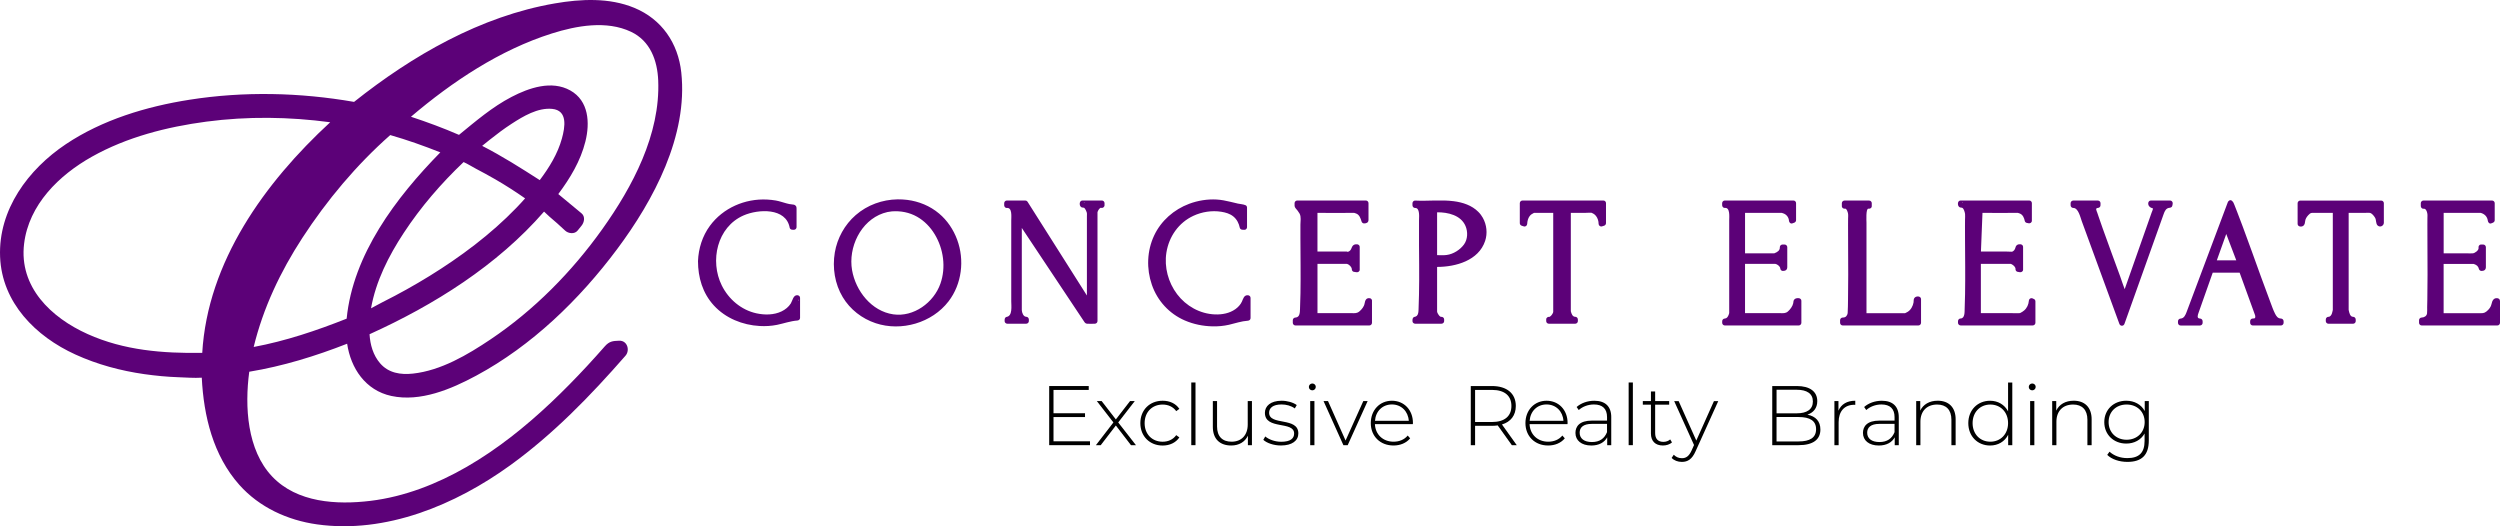 <?xml version="1.0" encoding="UTF-8"?>
<svg id="Layer_2" data-name="Layer 2" xmlns="http://www.w3.org/2000/svg" viewBox="0 0 1420.64 299.03">
  <defs>
    <style>
      .cls-1 {
        fill: #5c0178;
      }
    </style>
  </defs>
  <g id="Layer_1-2" data-name="Layer 1">
    <g>
      <path d="M619.4,250.76v2.21h-23.19v-33.6h22.47v2.21h-20.02v13.25h17.91v2.16h-17.91v13.78h20.74Z"/>
      <path d="M642.68,252.97l-8.59-11.18-8.59,11.18h-2.74l9.94-12.91-9.41-12.14h2.74l8.06,10.42,8.06-10.42h2.69l-9.41,12.14,10.08,12.91h-2.83Z"/>
      <path d="M648.01,240.44c0-7.49,5.33-12.72,12.67-12.72,3.98,0,7.44,1.54,9.5,4.61l-1.78,1.3c-1.82-2.54-4.61-3.74-7.73-3.74-5.9,0-10.23,4.22-10.23,10.56s4.32,10.56,10.23,10.56c3.12,0,5.9-1.2,7.73-3.74l1.78,1.3c-2.06,3.02-5.52,4.61-9.5,4.61-7.34,0-12.67-5.28-12.67-12.72Z"/>
      <path d="M676.95,217.35h2.4v35.62h-2.4v-35.62Z"/>
      <path d="M711.42,227.91v25.06h-2.3v-5.38c-1.63,3.5-5.04,5.57-9.46,5.57-6.38,0-10.46-3.6-10.46-10.61v-14.64h2.4v14.45c0,5.66,3.02,8.64,8.26,8.64,5.66,0,9.17-3.79,9.17-9.75v-13.34h2.4Z"/>
      <path d="M717.89,249.94l1.1-1.92c1.92,1.63,5.33,3.02,9.02,3.02,5.28,0,7.39-1.87,7.39-4.7,0-7.3-16.61-1.92-16.61-11.76,0-3.79,3.17-6.86,9.5-6.86,3.17,0,6.62.96,8.59,2.45l-1.1,1.92c-2.11-1.54-4.85-2.26-7.54-2.26-4.9,0-7.06,2.02-7.06,4.7,0,7.54,16.61,2.21,16.61,11.76,0,4.08-3.5,6.86-9.89,6.86-4.13,0-8.06-1.39-10.03-3.22Z"/>
      <path d="M743.77,219.89c0-1.06.86-1.97,1.97-1.97s1.97.86,1.97,1.92-.86,1.97-1.97,1.97-1.97-.86-1.97-1.92ZM744.53,227.91h2.4v25.06h-2.4v-25.06Z"/>
      <path d="M777.17,227.91l-11.33,25.06h-2.45l-11.28-25.06h2.54l9.98,22.42,10.08-22.42h2.45Z"/>
      <path d="M802.86,241.01h-21.55c.24,5.95,4.61,9.99,10.61,9.99,3.17,0,6.1-1.15,8.02-3.5l1.39,1.58c-2.21,2.69-5.66,4.08-9.46,4.08-7.58,0-12.91-5.28-12.91-12.72s5.14-12.72,12-12.72,11.95,5.18,11.95,12.62c0,.19-.05.43-.05.67ZM781.35,239.14h19.2c-.34-5.42-4.27-9.31-9.6-9.31s-9.22,3.84-9.6,9.31Z"/>
      <path d="M859.11,252.97l-8.02-11.23c-1.06.14-2.11.24-3.26.24h-9.6v10.99h-2.45v-33.6h12.05c8.45,0,13.54,4.22,13.54,11.33,0,5.33-2.88,9.02-7.87,10.51l8.4,11.76h-2.78ZM847.83,239.81c7.2,0,11.04-3.36,11.04-9.12s-3.84-9.12-11.04-9.12h-9.6v18.24h9.6Z"/>
      <path d="M890.74,241.01h-21.55c.24,5.95,4.61,9.99,10.61,9.99,3.17,0,6.1-1.15,8.02-3.5l1.39,1.58c-2.21,2.69-5.66,4.08-9.46,4.08-7.58,0-12.91-5.28-12.91-12.72s5.14-12.72,12-12.72,11.95,5.18,11.95,12.62c0,.19-.05.43-.05.67ZM869.23,239.14h19.2c-.34-5.42-4.27-9.31-9.6-9.31s-9.22,3.84-9.6,9.31Z"/>
      <path d="M915.6,237.08v15.89h-2.3v-4.46c-1.58,2.88-4.66,4.66-9.02,4.66-5.62,0-9.02-2.88-9.02-7.15,0-3.79,2.4-7.01,9.36-7.01h8.59v-2.02c0-4.66-2.54-7.15-7.44-7.15-3.46,0-6.58,1.3-8.64,3.17l-1.2-1.73c2.5-2.21,6.14-3.55,10.03-3.55,6.19,0,9.65,3.17,9.65,9.36ZM913.2,245.57v-4.7h-8.54c-5.18,0-7.01,2.16-7.01,5.04,0,3.26,2.54,5.28,6.96,5.28s7.15-2.02,8.59-5.62Z"/>
      <path d="M925.49,217.35h2.4v35.62h-2.4v-35.62Z"/>
      <path d="M950.11,251.38c-1.25,1.2-3.26,1.78-5.14,1.78-4.42,0-6.82-2.59-6.82-6.82v-16.37h-4.61v-2.06h4.61v-5.47h2.4v5.47h7.97v2.06h-7.97v16.13c0,3.22,1.58,4.99,4.66,4.99,1.49,0,2.88-.48,3.89-1.39l1.01,1.68Z"/>
      <path d="M976.42,227.91l-12.87,28.47c-2.02,4.61-4.51,6.1-7.82,6.1-2.26,0-4.37-.77-5.81-2.26l1.2-1.82c1.3,1.34,2.78,1.97,4.66,1.97,2.3,0,3.98-1.06,5.52-4.46l1.34-3.02-11.28-24.96h2.54l10.03,22.42,10.03-22.42h2.45Z"/>
      <path d="M1034.45,244.09c0,5.67-4.13,8.88-12.38,8.88h-14.98v-33.6h14.02c7.2,0,11.57,3.02,11.57,8.59,0,3.98-2.26,6.58-5.62,7.68,4.75.91,7.39,3.79,7.39,8.45ZM1009.54,221.48v13.39h11.47c5.81,0,9.17-2.26,9.17-6.72s-3.36-6.67-9.17-6.67h-11.47ZM1032,243.89c0-4.8-3.5-6.91-9.94-6.91h-12.53v13.87h12.53c6.43,0,9.94-2.11,9.94-6.96Z"/>
      <path d="M1054.27,227.72v2.35c-.19,0-.38-.05-.58-.05-5.57,0-8.88,3.7-8.88,9.89v13.06h-2.4v-25.06h2.3v5.47c1.54-3.65,4.85-5.66,9.55-5.66Z"/>
      <path d="M1078.99,237.08v15.89h-2.3v-4.46c-1.58,2.88-4.66,4.66-9.02,4.66-5.62,0-9.03-2.88-9.03-7.15,0-3.79,2.4-7.01,9.36-7.01h8.59v-2.02c0-4.66-2.54-7.15-7.44-7.15-3.46,0-6.58,1.3-8.64,3.17l-1.2-1.73c2.5-2.21,6.14-3.55,10.03-3.55,6.19,0,9.65,3.17,9.65,9.36ZM1076.59,245.57v-4.7h-8.54c-5.18,0-7.01,2.16-7.01,5.04,0,3.26,2.54,5.28,6.96,5.28s7.15-2.02,8.59-5.62Z"/>
      <path d="M1111.3,238.33v14.64h-2.4v-14.45c0-5.66-3.02-8.64-8.11-8.64-5.9,0-9.5,3.79-9.5,9.75v13.34h-2.4v-25.06h2.3v5.42c1.68-3.5,5.18-5.62,9.94-5.62,6.1,0,10.18,3.6,10.18,10.61Z"/>
      <path d="M1143.5,217.35v35.62h-2.35v-5.9c-1.97,3.89-5.76,6.1-10.27,6.1-7.06,0-12.38-5.23-12.38-12.72s5.33-12.72,12.38-12.72c4.46,0,8.21,2.21,10.22,6v-16.37h2.4ZM1141.1,240.44c0-6.29-4.32-10.56-10.08-10.56s-10.08,4.27-10.08,10.56,4.32,10.56,10.08,10.56,10.08-4.27,10.08-10.56Z"/>
      <path d="M1152.86,219.89c0-1.06.86-1.97,1.97-1.97s1.97.86,1.97,1.92-.86,1.97-1.97,1.97-1.97-.86-1.97-1.92ZM1153.63,227.91h2.4v25.06h-2.4v-25.06Z"/>
      <path d="M1188.58,238.33v14.64h-2.4v-14.45c0-5.66-3.02-8.64-8.11-8.64-5.9,0-9.5,3.79-9.5,9.75v13.34h-2.4v-25.06h2.3v5.42c1.68-3.5,5.18-5.62,9.94-5.62,6.1,0,10.18,3.6,10.18,10.61Z"/>
      <path d="M1221.07,227.91v22.37c0,8.4-4.08,12.19-12.15,12.19-4.56,0-8.93-1.44-11.47-3.98l1.3-1.82c2.5,2.3,6.1,3.65,10.13,3.65,6.67,0,9.79-3.07,9.79-9.75v-4.22c-2.06,3.65-5.9,5.71-10.42,5.71-7.1,0-12.48-5.04-12.48-12.19s5.38-12.15,12.48-12.15c4.61,0,8.5,2.11,10.51,5.86v-5.66h2.3ZM1218.72,239.86c0-5.91-4.32-9.99-10.27-9.99s-10.22,4.08-10.22,9.99,4.32,10.03,10.22,10.03,10.27-4.13,10.27-10.03Z"/>
    </g>
    <path class="cls-1" d="M351.89,193.61c-3.67.12-5.65.29-8.23,3.23-3.29,3.74-6.62,7.45-10.01,11.11-6.63,7.15-13.46,14.12-20.56,20.82-14.63,13.79-30.42,26.45-47.87,36.52-16.83,9.71-35.35,16.97-54.73,19.33-19.16,2.32-41.7,1.05-55.84-13.85-14.27-15.04-15.66-39.7-13.01-59.53,19.11-3.16,37.61-8.86,55.62-15.92,2.06,13.89,10.37,26.51,25.14,29.69,16.49,3.54,33.96-3.87,48.21-11.54,31.61-16.99,58.71-43.28,80.05-71.87,20.78-27.82,40.38-64.47,36.48-100.44-1.8-16.64-11.08-30.25-26.71-36.71-14.22-5.87-30.29-5.07-45.15-2.51-42.16,7.26-80.93,29.6-114.08,55.96-30.89-5.36-62.49-6.09-93.51-1.22-24.5,3.85-49.49,11.36-70.26,25.25C16.04,96.24-1.01,119.12.05,145.94c1.04,26.07,20.19,45.22,42.81,55.52,12.41,5.66,25.63,9.21,39.11,11.14,6.49.92,13.02,1.55,19.57,1.77,4.04.13,8.72.53,13.12.25,1.08,21.87,6.48,44.18,21.32,60.88,11.37,12.79,27.42,20.13,44.19,22.48,39.05,5.48,78.67-11.09,109.75-33.57,24.53-17.74,45.65-39.54,65.51-62.27,2.7-3.08,1.05-8.69-3.54-8.53ZM313.57,19.03c14.03-4.44,31.14-7.56,45.04-.95,10.89,5.18,14.95,16.24,15.42,27.67,1.26,30.58-14.54,60.3-31.78,84.48-17.24,24.19-38.76,46.03-63.47,62.61-13.06,8.77-28.19,17.72-44.14,19.46-6.99.76-13.87-.29-18.67-5.88-3.94-4.57-5.62-10.55-5.98-16.49,36.7-16.61,72.57-39.08,99.17-69.69,1.16,1.01,2.32,2.23,2.98,2.79,3.08,2.57,6.06,5.26,9,8.01,1.81,1.7,5.32,2.16,7.07,0,.74-.92,1.49-1.84,2.23-2.76,1.58-1.94,2.25-5.21,0-7.07-4.4-3.64-8.79-7.28-13.19-10.93,6.76-9.07,12.65-18.8,15.41-29.9,2.63-10.57,1.96-23.07-8.59-28.98-10.58-5.93-23.47-1.49-33.37,3.67-11.03,5.75-20.32,13.77-29.88,21.57-8.93-3.89-18.05-7.24-27.29-10.3,23.51-19.99,50.62-38.02,80.04-47.31ZM310.41,111.09h-.01s.01-.02.01-.02v.02ZM306.72,102.35c-10.76-6.89-21.37-13.65-32.74-19.46,1.4-1.13,2.8-2.27,4.21-3.39,4.06-3.23,8.21-6.37,12.58-9.19,6.55-4.24,14.82-9.22,22.98-8.44,8.96.86,7.36,10.28,5.54,16.89-2.37,8.6-7.2,16.46-12.57,23.59ZM281.4,101.87c5.82,3.37,11.48,7,16.99,10.85-.03.04-.05.07-.08.1-1.58,1.81-3.24,3.57-4.9,5.3-3.62,3.75-7.4,7.35-11.3,10.81-7.94,7.05-16.38,13.52-25.14,19.52-8.4,5.76-17.08,11.1-25.97,16.05-4.52,2.52-9.1,4.94-13.73,7.26-2.05,1.03-4.21,2.29-6.43,3.44,2.73-15.42,9.99-29.74,18.56-42.8,9.69-14.76,21.26-28.16,34.04-40.31,2.08.9,5.17,2.81,7.08,3.82,3.66,1.92,7.3,3.89,10.88,5.96ZM221.76,76.75c9.66,2.77,19.12,6.13,28.46,9.84-25.18,25.68-49.67,58.02-53.23,94.49-17.16,6.8-34.68,12.7-52.83,16.09,5.37-22.14,15.19-42.83,27.63-61.94,13.91-21.38,30.79-41.56,49.97-58.48ZM114.92,200.53c-22.3.3-44.35-1.35-65.11-10.69-20.77-9.33-39.08-26.74-36.12-51.32,2.69-22.26,19.89-39.01,38.55-49.48,19.82-11.13,42.56-16.94,64.97-19.91,23.54-3.11,47.02-2.77,70.43.34-37.25,34.33-69.68,79.32-72.72,131.06Z"/>
    <path class="cls-1" d="M453.14,167.76c-2.37-.22-2.82,3.17-3.75,4.67-1.25,1.99-3.14,3.49-5.24,4.51-4.36,2.12-9.68,2.12-14.33,1.1-8.59-1.88-15.76-7.98-19.64-15.79-6.96-13.99-2.7-33.28,12.39-39.85,8.3-3.61,24.1-4.51,26.19,7.05.12.65.83,1.09,1.45,1.1.31,0,.63.02.94.02.81.02,1.5-.7,1.5-1.5v-10.46c0-.68-.02-1.25-.57-1.77-.59-.56-1.19-.63-1.98-.68-1.09-.07-2.16-.32-3.21-.61-2.02-.54-4-1.26-6.07-1.62-1.63-.28-3.28-.46-4.93-.54-12.53-.64-25,4.75-32.49,14.94-4.27,5.81-6.47,12.86-6.76,20.02,0,9.33,2.63,18.27,9.03,25.24,6.67,7.26,16.3,11.13,26.04,11.66,3.28.18,6.58,0,9.81-.65,3.88-.8,7.65-2.17,11.62-2.47.81-.06,1.5-.64,1.5-1.5v-11.38c0-.87-.69-1.42-1.5-1.5ZM453.47,170.76s.02-.04.02-.06c.03-.08.12-.17.13-.26.05-.37.64.26-.15.31ZM626.14,113.95h-11.06c-.86,0-1.43.69-1.5,1.5-.08.88.1,1.75.88,2.28.49.33,1.29.17,1.66.4.63.4,1.46,2.48,1.52,2.94.07.57,0,1.19,0,1.76v45.09c-3.18-5.02-6.36-10.05-9.54-15.07-6.55-10.35-13.11-20.7-19.66-31.05-1.5-2.37-3-4.74-4.5-7.11-.05-.08-.1-.14-.16-.2-.24-.32-.62-.54-1.14-.54h-10.5c-.81,0-1.5.69-1.5,1.5,0,.41,0,.82,0,1.23,0,.74.69,1.6,1.5,1.5,3.17-.39,2.51,5.08,2.51,7.13,0,4.58,0,9.16,0,13.74,0,10.71,0,21.41,0,32.12,0,2.63.83,8.41-2.64,8.9-.65.09-1.08.85-1.1,1.45,0,.31-.02.62-.03.93-.02.81.71,1.5,1.5,1.5h10.78c.8,0,1.51-.69,1.5-1.5,0-.31,0-.63-.01-.94-.01-.82-.68-1.48-1.5-1.5-1.65-.04-2.45-2.39-2.5-3.81-.03-.96,0-1.94,0-2.9v-43.77c3.94,5.91,7.87,11.83,11.81,17.74,7.08,10.63,14.15,21.27,21.23,31.9.82,1.24,1.63,2.48,2.47,3.71.4.59.8,1,1.59,1.07,1.44.14,2.96,0,4.41,0,.81,0,1.5-.69,1.5-1.5v-61.05c0-.25-.03-.53,0-.78.02-.22.3-.86.5-1.2.23-.38.49-.75.83-1.04.39-.34.51-.38.77-.29.93.31,1.9-.51,1.9-1.45,0-.4,0-.8,0-1.2,0-.81-.69-1.5-1.5-1.5ZM616.31,115.16c-.06,0-.41-.06-.43-.03.23-.33.37-.2.46.04-.01,0-.02,0-.03,0ZM1155.9,169.99c-.24-.12-.48-.24-.73-.36-1.07-.53-2.16.13-2.26,1.3-.18,2.12-1.04,4.09-2.67,5.49-.68.58-1.42,1.03-2.22,1.43-.1.05-.25.09-.3.1-.02,0-.05,0-.07,0-1.43.11-2.92,0-4.36,0h-17.65v-28h16.58c.14,0,.28,0,.42,0,.03.03.34.13.43.17,1.01.48,2.39,1.66,2.26,2.88-.06.59.51,1.34,1.1,1.45.43.08.87.15,1.3.22.94.16,1.9-.4,1.9-1.45v-12.92c0-.86-.69-1.43-1.5-1.5-1.48-.13-2.52.49-2.86,1.96-.23,1-1.09,2.29-2.22,2.28-.98,0-2-.1-3-.1h-14.37c.27-6.78.54-13.57.81-20.35.02-.55.04-1.09.07-1.64,6.61.02,13.23.14,19.84,0,.09,0,.17,0,.26,0,.02,0,.04.01.07.03.32.15.69.21,1.02.34,1.77.7,2.49,2.53,2.85,4.27.1.48.57.94,1.05,1.05.36.08.72.16,1.07.23.94.21,1.9-.43,1.9-1.45v-9.98c0-.44-.16-.77-.4-1.01-.01-.02-.03-.03-.05-.05-.01,0-.02-.02-.03-.03-.24-.24-.58-.41-1.02-.41h-39c-.86,0-1.43.69-1.5,1.5-.07.82.07,1.63.73,2.18.59.48,1.22.22,1.8.53.85.45,1.4,2.57,1.51,3.45.12,1.04-.02,2.19-.02,3.24-.01,1.32-.02,2.64-.02,3.96,0,2.56,0,5.12.02,7.67.05,10.23.2,20.47.02,30.7-.05,2.8-.12,5.59-.23,8.39-.06,1.62.19,5.35-2.28,5.41-.82.02-1.49.67-1.5,1.5,0,.32,0,.64-.01.96-.01.81.7,1.5,1.5,1.5h41c.81,0,1.5-.69,1.5-1.5v-12.16c0-.5-.28-1.07-.74-1.3ZM1115.37,115.18c-.06,0-.41-.06-.43-.03.23-.34.37-.2.46.04-.01,0-.02,0-.04,0ZM1420.64,170.93v12.52c0,.81-.69,1.5-1.5,1.5h-43c-.81,0-1.5-.69-1.5-1.5v-1.5c0-.82.69-1.49,1.5-1.5,1.45-.02,2.83-.87,3.04-2.31.16-1.05.04-2.51.07-3.68.04-1.4.07-2.8.09-4.19.18-9.48.12-18.96.07-28.44-.02-4.7-.05-9.4-.04-14.1,0-1.24,0-2.47.02-3.71,0-.98.12-2.03-.11-2.99-.28-1.15-.77-2.59-2.15-2.41-.81.1-1.5-.77-1.5-1.5v-1.66c0-.81.69-1.5,1.5-1.5h39c.44,0,.78.16,1.02.41.01,0,.02.02.03.03.02.02.03.03.05.05.24.24.4.57.4,1.01v9.68c0,.71-.48,1.2-1.1,1.45-.3.12-.6.23-.9.35-1.01.39-1.79-.59-1.9-1.45-.26-2.08-1.5-3.6-3.43-4.32-.13-.05-.63-.17-.66-.21-.16,0-.32,0-.49,0h-20.53v23h13.21c1.11,0,2.27.09,3.37,0,1.16-.1,3.47-1.73,3.24-3.1-.16-.95.39-1.9,1.45-1.9.41,0,.82,0,1.22,0,.81,0,1.5.69,1.5,1.5v7.49c0,1.29.03,2.59,0,3.88-.03,1.55-1.03,2.13-2.49,2.14-.65,0-1.29-.47-1.45-1.1-.4-1.61-1.3-2.28-2.67-2.77-.16-.06-.37-.11-.42-.13h-16.98v28h20.12c1.78,0,2.85.19,4.32-1.04,1.34-1.12,2.46-2.49,2.8-4.22.34-1.74,1.16-3.49,3.26-3.26.81.09,1.5.62,1.5,1.5ZM1023.64,170.93v12.52c0,.81-.69,1.5-1.5,1.5h-42c-.8,0-1.51-.69-1.5-1.5,0-.31,0-.63.01-.94.01-.84.68-1.47,1.5-1.5,1.05-.04,1.63-.89,2.03-1.78.18-.41.35-.86.44-1.3,0,.01,0,.19.01.1.04-.28,0-.59,0-.87,0-1.58,0-3.15,0-4.73,0-11.05,0-22.1,0-33.14,0-4.7,0-9.4,0-14.1,0-1.92.62-7.42-2.51-7.04-.81.1-1.5-.76-1.5-1.5,0-.4,0-.8,0-1.2,0-.81.69-1.5,1.5-1.5h39c.44,0,.78.16,1.02.41.01,0,.02.02.03.03.02.02.03.03.05.05.24.24.4.57.4,1.01v9.68c0,.69-.47,1.22-1.1,1.45-.34.12-.68.24-1.02.36-.98.35-1.84-.55-1.9-1.45-.14-2.03-1.43-3.67-3.35-4.28-.26-.08-.53-.16-.79-.25-.11,0-.22,0-.33,0h-20.5v23h15.93c.22,0,.44,0,.65,0,0,0,0,0,.01,0,.04-.02.09-.04.17-.07,1.56-.61,3.1-1.48,3.01-3.43-.04-.81.72-1.5,1.5-1.5.41,0,.82,0,1.22,0,.81,0,1.5.69,1.5,1.5v7.49c0,1.29.03,2.59,0,3.88-.03,1.55-1.03,2.13-2.49,2.14-.86,0-1.44-.7-1.5-1.5-.09-1.13-1.75-2.38-2.78-2.51-.37-.05-.77,0-1.14,0h-16.09v28h20.03c1.69,0,2.98.22,4.36-.98,1.29-1.13,2.67-2.98,3-4.7.15-.76.04-1.47.62-2.1.64-.71,1.61-.8,2.51-.74.81.05,1.5.65,1.5,1.5ZM779.64,170.93v12.52c0,.81-.69,1.5-1.5,1.5h-42c-.81,0-1.5-.69-1.5-1.5v-1.5c0-.84.69-1.47,1.5-1.5,2.55-.1,2.52-2.99,2.6-4.86.12-2.95.2-5.91.26-8.87.18-10.46,0-20.93-.03-31.4,0-2.55,0-5.11,0-7.66.01-2.01.52-4.47-.48-6.29-.63-1.14-1.46-2.1-2.3-3.09-.71-.83-.54-1.81-.54-2.83,0-.81.69-1.5,1.5-1.5h39c.44,0,.78.16,1.02.41.01,0,.02.02.03.03.02.02.03.03.05.05.24.24.4.57.4,1.01v6.58c0,1.01.05,2.04,0,3.05-.08,1.46-1.22,1.87-2.49,1.89-.67.01-1.26-.48-1.45-1.1-.55-1.79-1.17-3.8-3.07-4.53-.31-.12-.65-.19-.96-.32-.06-.03-.12-.05-.16-.06-.1,0-.19,0-.29,0-6.86.13-13.73.02-20.58,0v21.99h14.48c.6,0,1.2-.01,1.8,0,.13,0,.26-.01.38,0,.01,0,.03,0,.04,0,.11.01.39.12.59.18.01-.01.04-.03.11-.05,1.17-.42,1.65-1.18,2.02-2.26.48-1.43,1.57-2.14,3.09-2,.81.07,1.5.63,1.5,1.5v12.92c0,1.06-.95,1.59-1.9,1.45-.5-.08-.99-.15-1.49-.23-.64-.1-1.11-.85-1.1-1.45.01-1.24-1.48-2.69-2.64-3.03-.05,0-.14-.02-.2-.02-.25-.01-.51,0-.77,0h-15.9v28h19.57c1.71,0,2.85.18,4.27-1.01,1.33-1.12,2.64-2.73,2.93-4.48.3-1.83.95-3.39,3.13-2.97.64.12,1.1.83,1.1,1.45ZM841.54,122.1c-.46-.62-.95-1.19-1.48-1.71-3.65-3.69-8.81-5.39-13.93-6.05-7.3-.95-14.66.02-21.99-.36-.81-.04-1.5.72-1.5,1.5v1.19c0,.77.69,1.56,1.5,1.5.53-.04.94.13,1.25.44.07.06.14.14.21.23.12.17.23.37.32.58.1.21.17.44.23.69h0c.07.25.12.51.15.77.02.14.03.28.05.43.03.29.05.59.06.88,0,.21,0,.42.01.63,0,.66-.02,1.27-.04,1.76-.01.28-.02.52-.02.7-.04,3.83-.04,7.66,0,11.49,0,.88,0,1.77,0,2.65.03,3.71.06,7.42.08,11.13.03,5.64.03,11.28-.09,16.91-.05,2.56-.13,5.11-.23,7.67-.01.24-.02.49-.02.75-.05,1.29-.12,2.72-.94,3.55-.33.33-.78.56-1.39.65-.24.03-.45.16-.62.34-.12.11-.21.25-.29.4-.12.23-.18.47-.19.7l-.03.93c-.03.81.71,1.5,1.5,1.5h15.01c.2,0,.39-.04.57-.12.18-.07.34-.18.47-.32.29-.26.47-.64.46-1.06,0-.31-.01-.63-.01-.94-.01-.48-.2-.85-.5-1.09-.14-.13-.31-.22-.49-.28-.28-.1-.59-.13-.91-.08h0s0-.02-.02-.03c-.09-.07-.36-.19-.49-.29-.07-.05-.13-.11-.19-.17-.13-.12-.24-.25-.35-.4-.05-.06-.1-.13-.15-.2-.2-.26-.41-.6-.58-.94-.16-.34-.29-.68-.32-.96-.03-.27,0-.56,0-.83v-24.56c10.63,0,23.59-3.63,27.29-14.75,1.44-4.34.92-9.22-1.32-13.18-.32-.57-.68-1.12-1.07-1.65ZM831.96,138.87c-2.21,3.07-6.1,5.54-9.88,6.02-1.77.23-3.63.14-5.44.09v-24.34c6.15-.07,13.53,1.65,16.14,7.77,1.41,3.3,1.29,7.52-.83,10.47ZM710.64,169.26v11.48c0,.86-.69,1.45-1.5,1.5-3.69.24-7.19,1.49-10.77,2.31-3.07.7-6.2.97-9.35.9-5.4-.12-10.76-1.19-15.73-3.34-8.86-3.83-15.6-11.18-18.74-20.3-3.14-9.09-2.81-19.24,1.29-27.97,3.95-8.41,11.29-14.81,19.94-18.04,4.91-1.83,10.35-2.72,15.58-2.42,2.63.15,5.21.67,7.76,1.28,1.46.35,2.91.72,4.38,1.04,1.49.32,2.98.33,4.39.96.47.21.74.81.74,1.3v11.12c0,.39-.13.7-.32.93-.24.34-.63.58-1.18.57-.38-.01-.77-.02-1.15-.03-.63-.02-1.31-.45-1.45-1.1-.52-2.51-1.66-4.79-3.66-6.43-1.96-1.61-4.44-2.3-6.9-2.69-5.3-.84-10.95.05-15.81,2.3-8.41,3.9-13.91,11.83-15.35,20.91-1.31,8.26,1.05,16.99,6.08,23.63,5.11,6.76,13.01,11.18,21.52,11.5,4.06.15,8.27-.61,11.63-3.01,1.52-1.09,2.92-2.57,3.69-4.29.73-1.62,1.17-3.75,3.4-3.6.81.05,1.5.65,1.5,1.5ZM1296.14,181.01c-1.8-.04-2.63-1.38-3.37-2.84-1.03-2.03-1.76-4.22-2.57-6.35-1.82-4.8-3.6-9.63-5.35-14.46-3.48-9.59-6.89-19.2-10.46-28.75-1-2.67-2.01-5.34-3.04-8-.53-1.37-1.09-2.73-1.6-4.1-.39-1.04-.69-1.82-1.58-2.51-.84-.64-1.91.1-2.2.9-2.84,7.56-5.67,15.12-8.51,22.68-4.33,11.54-8.66,23.08-12.99,34.61-.64,1.7-1.27,3.39-1.91,5.09-.6,1.59-1.43,3.65-3.4,3.75-.82.04-1.49.66-1.5,1.5,0,.31,0,.63-.01.94,0,.52.21.9.53,1.14.24.22.56.36.97.36h11.01c.8,0,1.51-.69,1.5-1.5,0-.32,0-.64-.01-.95-.01-.82-.68-1.49-1.5-1.5-2.02-.03-1.2-2.14-.81-3.26.68-1.92,1.36-3.84,2.03-5.76,1.72-4.87,3.44-9.74,5.16-14.61.29-.81.57-1.62.86-2.43,5.1,0,10.2,0,15.3,0,2.75,7.58,5.5,15.15,8.25,22.73.17.47.4.95.52,1.43.1.37.18.9.09,1.28-.15.66-.77.59-1.39.6-.81,0-1.5.68-1.5,1.5v.96c0,.81.69,1.5,1.5,1.5h16.01c.8,0,1.51-.69,1.5-1.5v-.94c-.03-.82-.69-1.48-1.51-1.5ZM1259.72,147.95c1.79-5,3.57-9.99,5.36-14.99,1.81,4.77,3.63,9.53,5.44,14.3.09.23.18.46.26.69h-11.06ZM1233.21,113.95h-10.97c-.85,0-1.45.69-1.5,1.5-.09,1.5.99,2.55,2.38,2.89.11.03.27.15.37.16-.12.75-.57,1.58-.81,2.29-1.31,3.71-2.61,7.42-3.92,11.14-3.4,9.67-6.81,19.34-10.21,29.02-.4,1.13-.79,2.25-1.19,3.38-.94-2.37-1.67-4.84-2.54-7.21-1.67-4.59-3.36-9.17-5.04-13.75-1.68-4.58-3.35-9.17-4.98-13.77-.81-2.3-1.61-4.6-2.4-6.91-.21-.62-.42-1.23-.62-1.85-.18-.55-.58-1.28-.62-1.85-.03-.47.26-.82.96-.84.82-.03,1.49-.66,1.5-1.5,0-.4,0-.79.01-1.19,0-.51-.2-.88-.51-1.12-.24-.23-.57-.38-.99-.38h-14c-.81,0-1.5.69-1.5,1.5,0,.4,0,.8,0,1.19,0,.8.69,1.51,1.5,1.5,2.9-.04,4.04,5.32,4.84,7.5,1.79,4.89,3.58,9.78,5.37,14.67,4.32,11.79,8.63,23.58,12.95,35.38,1.02,2.78,2.03,5.55,3.05,8.33.52,1.41,2.38,1.43,2.89,0,2.72-7.62,5.44-15.24,8.16-22.85,4.11-11.5,8.21-23,12.32-34.5.59-1.66,1.18-3.31,1.77-4.97.62-1.74,1.33-3.51,3.49-3.66.62-.04,1.31-.43,1.45-1.1.07-.36.15-.73.22-1.09.19-.94-.42-1.9-1.45-1.9ZM1223.46,115.25s.06.02.09.11c-.07.03-.17.04-.09-.11ZM912.19,114.39s-.02-.02-.03-.03c-.24-.24-.58-.41-1.02-.41h-46c-.81,0-1.5.69-1.5,1.5v11.38c0,.68.47,1.25,1.1,1.45.4.13.8.25,1.2.38.97.3,1.86-.51,1.9-1.45.07-1.54.46-3.15,1.39-4.41.64-.86,1.56-1.38,2.48-1.84,0,0,0,0,0,0,.2.02.42,0,.62,0h10.3v55.64c0,.23.03.48,0,.71-.03.25-.3.81-.5,1.13-.25.41-.53.78-.88,1.11-.22.2-.73.52-.71.52-.96-.14-1.88.38-1.9,1.45v.94c-.03.81.68,1.5,1.49,1.5h15.01c.8,0,1.51-.69,1.5-1.5,0-.31,0-.63-.01-.94-.01-.81-.68-1.5-1.5-1.5-1.55,0-2.1-1.72-2.46-2.99.02.07-.04-.2-.04-.4.02-1.06,0-2.13,0-3.19v-52.49h8.46c1.1,0,2.36-.16,3.47-.02-.21.02.65.35.82.45.61.34,1.13.78,1.55,1.33.99,1.27,1.48,2.9,1.49,4.49,0,.94.96,1.74,1.9,1.45.4-.13.8-.25,1.2-.38.63-.2,1.1-.77,1.1-1.45v-11.38c0-.44-.16-.77-.4-1.01-.01-.02-.03-.03-.05-.05ZM871.68,120.95c-.18.06-.19,0,0,0h0ZM1354.64,123.43c0,1.06.04,2.13,0,3.19-.07,1.71-2.06,2.76-3.46,1.59-1.22-1.03-.74-3.17-1.54-4.49-.6-1-1.76-2.55-2.98-2.76-.79-.14-1.72,0-2.52,0h-9.5v51.88c0,1-.01,2,0,3,0,.08,0,.16,0,.24,0,.02.02.15.07.36.29,1.3.73,3.58,2.43,3.59.82,0,1.49.69,1.5,1.5,0,.31.01.63.02.94.01.81-.7,1.5-1.5,1.5h-14.02c-.8,0-1.51-.69-1.5-1.5,0-.31,0-.63.01-.94.01-.82.68-1.5,1.5-1.5,1.07,0,1.69-1.05,2-1.96.12-.34.19-.71.28-1.06.06-.26.13-.52.18-.78.01-.06.02-.1.02-.14,0-.17,0-.34,0-.5v-54.61h-9.9c-.66,0-1.35-.05-2.01,0-.84.06-1.45.67-2,1.26-.94,1.01-1.74,2.21-1.83,3.61-.11,1.68-.84,3.07-2.76,2.88-.81-.08-1.5-.63-1.5-1.5v-11.75c0-.81.69-1.5,1.5-1.5h46c.44,0,.78.16,1.02.41.01,0,.02.02.03.03.02.02.03.03.05.05.24.24.4.57.4,1.01v7.98ZM1091.64,169.95v13.5c0,.81-.69,1.5-1.5,1.5h-43c-.81,0-1.5-.69-1.5-1.5v-1.5c0-.83.69-1.48,1.5-1.5.84-.02,1.55-.17,2.09-.85.43-.54.69-1.21.72-1.68.16-2.62.16-5.27.2-7.89.17-9.31.11-18.63.06-27.94-.02-4.7-.05-9.4-.04-14.1,0-1.24,0-2.47.02-3.71,0-1,.15-2.11-.06-3.09-.13-.58-.73-2.73-1.59-2.61-.94.14-1.9-.38-1.9-1.45v-1.66c0-.81.69-1.5,1.5-1.5h14c.44,0,.78.16,1.02.41.01,0,.02.02.03.03.02.02.03.03.05.05.24.24.4.57.4,1.01v1.66c0,1.08-.95,1.58-1.9,1.45-1.56-.21-1.1,7.23-1.1,7.89v51.5h19.72c.7,0,1.41-.03,2.12,0,.02,0,.05,0,.08,0,.13-.08.57-.28.63-.31.29-.15.58-.3.86-.46,1.82-1.09,3-3.32,3.34-5.38.13-.78-.06-1.6.37-2.32.5-.86,1.46-1.1,2.38-1.02.81.07,1.5.64,1.5,1.5ZM533.61,121.32c-5.16-4.33-11.44-6.9-18.11-7.74-1.77-.22-3.56-.31-5.35-.3h-.03c-8.75.14-17.22,3.18-23.85,8.94-6.27,5.44-10.52,13.13-11.89,21.31-1.44,8.61-.01,17.8,4.51,25.32,4.21,7.02,10.95,12.23,18.7,14.81,14.6,4.86,32.03-.16,41.44-12.43,7.56-9.84,9.16-23.45,4.89-35-2.12-5.73-5.61-10.98-10.31-14.91ZM534.39,161.21c-3.79,10.74-15.15,19.08-26.77,17.42-12.39-1.77-21.38-13.33-23.43-25.13-2.24-12.89,4.85-27.95,17.7-32.33,1.58-.54,3.21-.9,4.86-1.05,5.02-.39,10.01.56,14.4,3.05,4.14,2.36,7.52,5.86,9.98,9.92,5.05,8.29,6.51,18.9,3.26,28.12Z"/>
  </g>
</svg>